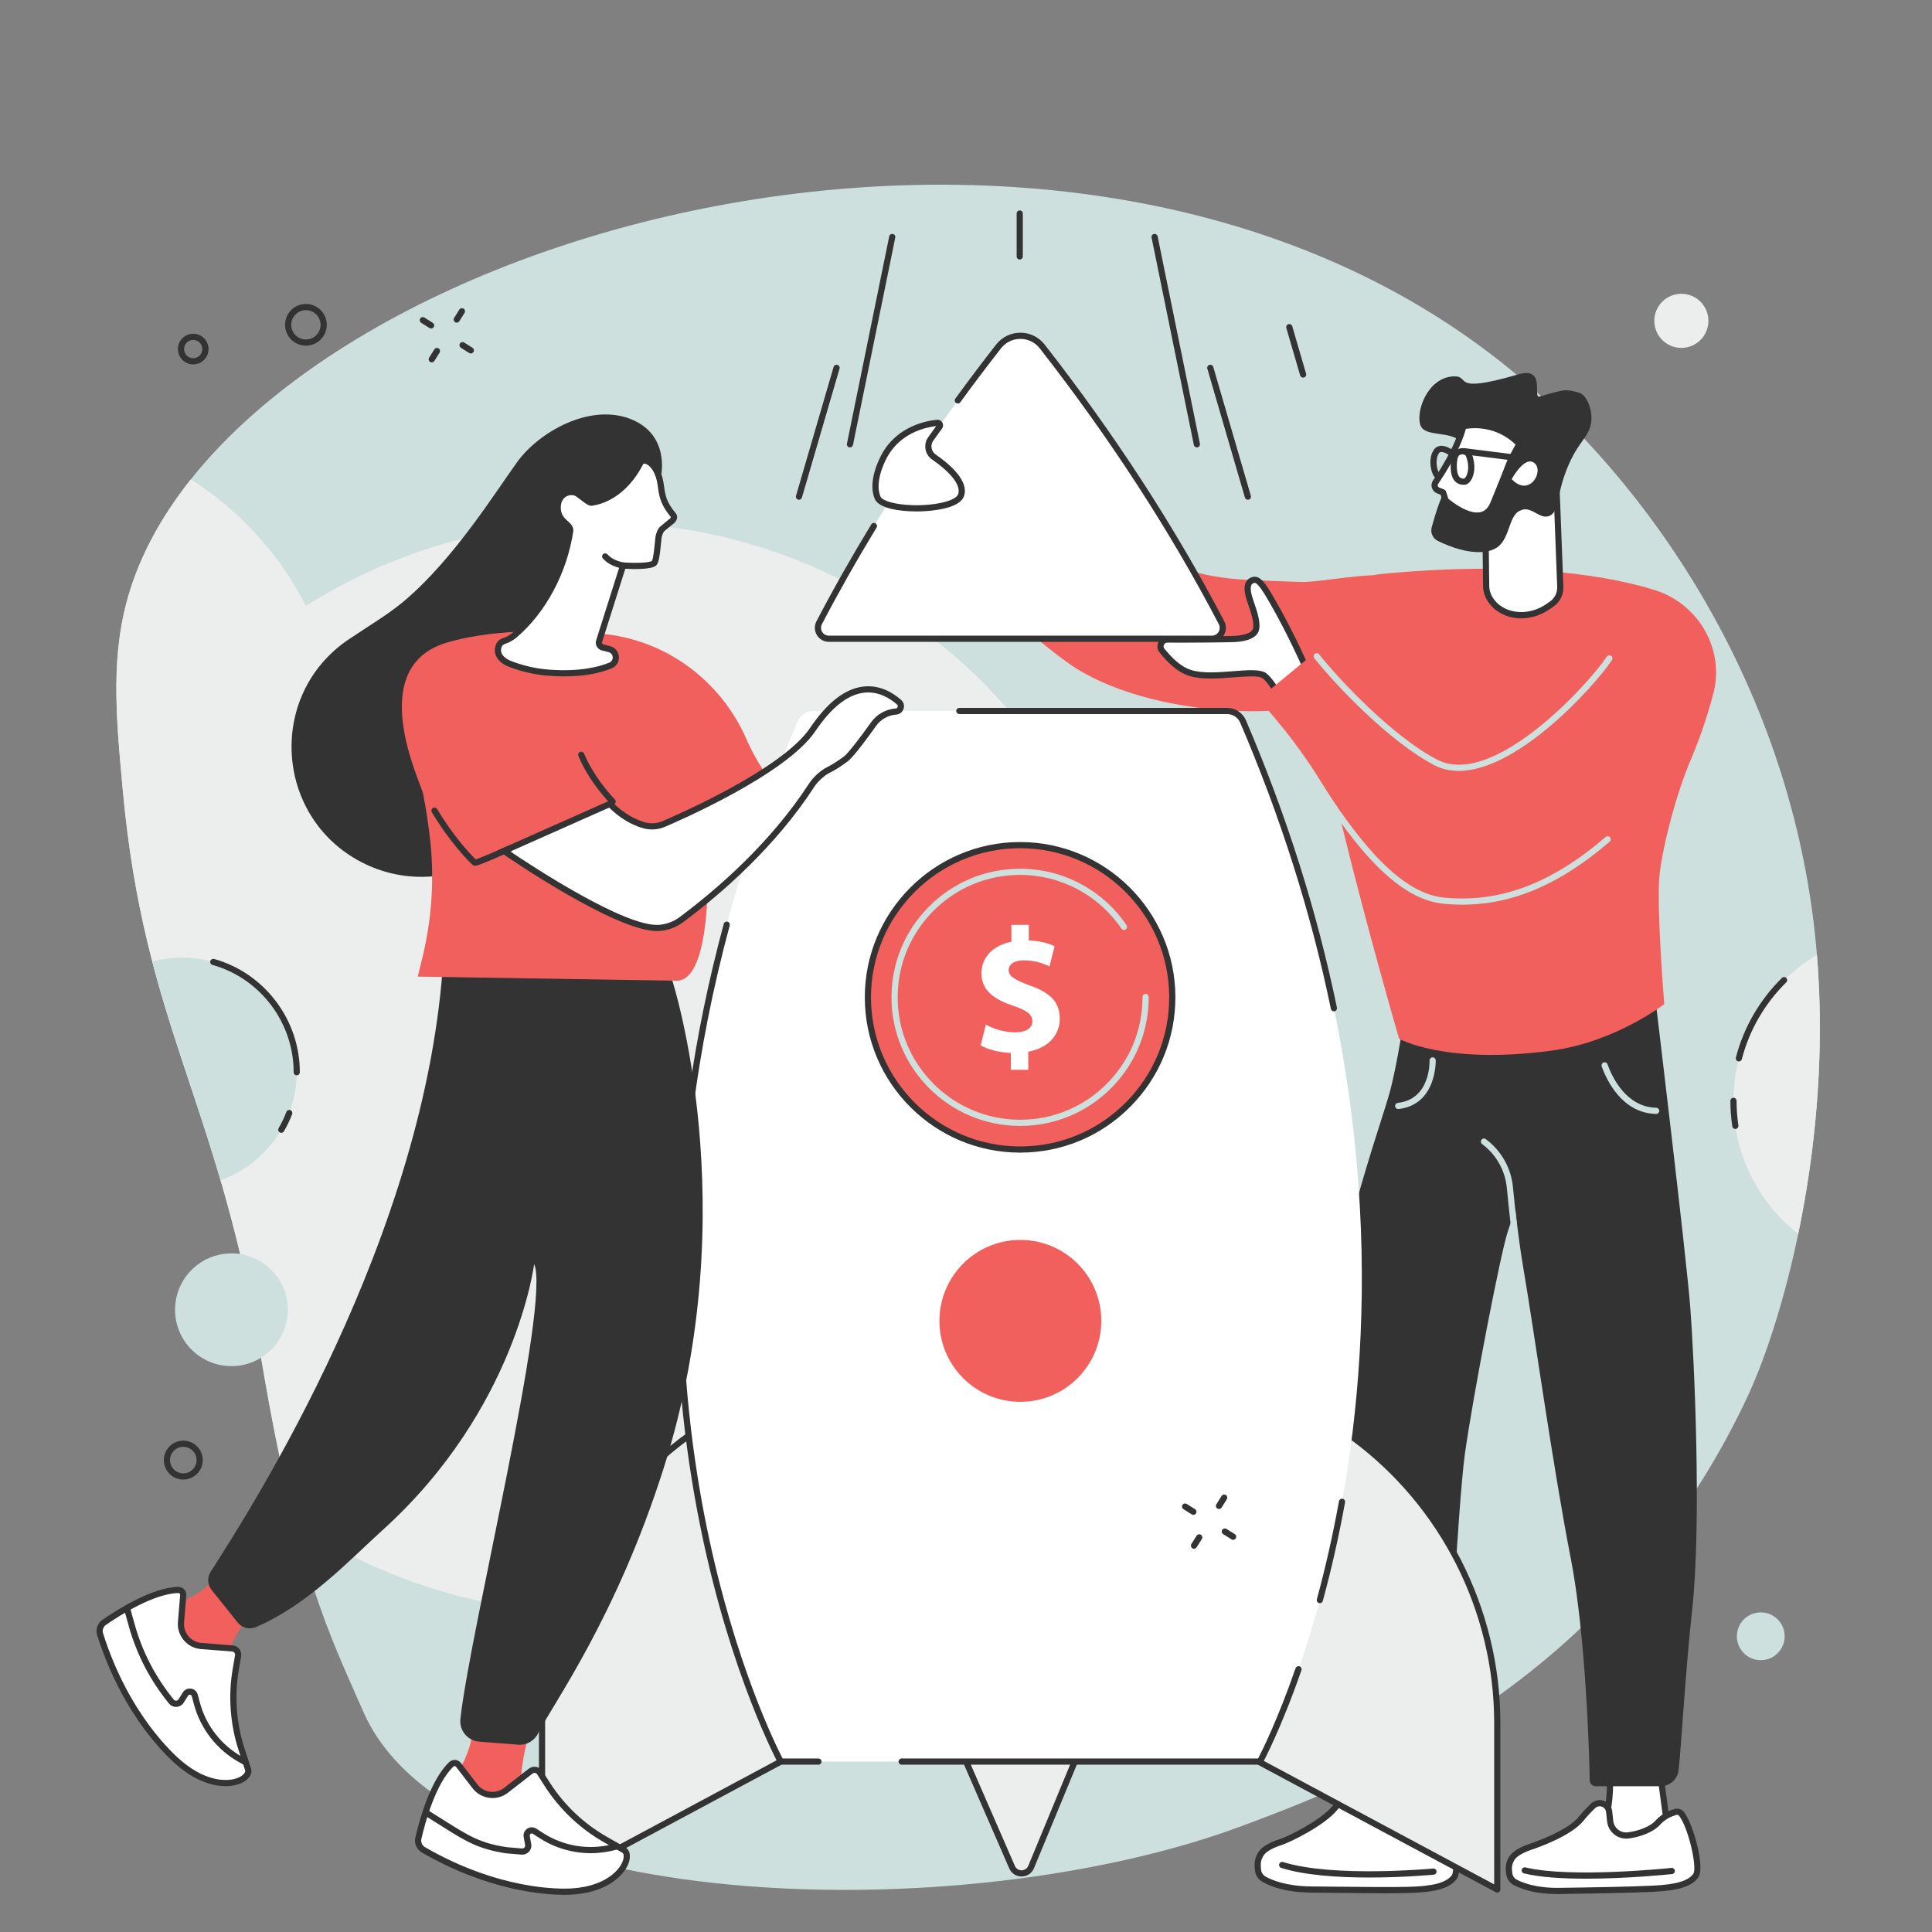 <svg xmlns="http://www.w3.org/2000/svg" xmlns:xlink="http://www.w3.org/1999/xlink" width="1000" zoomAndPan="magnify" viewBox="0 0 750 750" height="1000" preserveAspectRatio="xMidYMid meet" version="1.0"><rect x="0" y="0" width="750" height="750" fill="#808080" stroke="none"/><defs><clipPath id="dac3d3f0ea"><path d="M 37.031 616 L 98 616 L 98 694 L 37.031 694 Z M 37.031 616 " clip-rule="nonzero"/></clipPath></defs><path fill="#cde0de" d="M 678.254 542.457 C 693.125 510.75 712.957 437.316 704.422 361.262 C 693.453 263.684 639.184 186.75 586.395 143.52 C 411.219 0.066 92.961 93.949 50.496 229.078 C 42.793 253.594 44.957 277.238 47.621 306.328 C 56.098 398.863 84.273 425.57 101.316 526.887 C 115.469 610.992 127.852 634.273 140.973 664.348 C 175.488 743.469 372.758 749.906 482.867 708.566 C 525.156 692.688 625.246 655.441 678.254 542.457 " fill-opacity="1" fill-rule="nonzero"/><path fill="#eceeee" d="M 231.551 202.695 C 190.086 202.695 151.41 214.625 118.746 235.215 C 108.523 215.105 93.02 198.137 74.066 186.117 C 63.227 199.758 55.18 214.164 50.496 229.074 C 42.793 253.59 44.957 277.234 47.621 306.328 C 56.098 398.859 84.273 425.57 101.32 526.887 C 105.836 553.746 110.176 574.391 114.414 591.047 C 147.965 613.355 188.238 626.367 231.551 626.367 C 348.547 626.367 443.383 531.523 443.383 414.527 C 443.383 297.539 348.547 202.695 231.551 202.695 " fill-opacity="1" fill-rule="nonzero"/><path fill="#eceeee" d="M 672.941 427.348 C 672.941 448.32 682.773 466.984 698.066 479.023 C 704.613 447.598 708.551 409.711 705.332 370.695 C 685.949 382.129 672.941 403.215 672.941 427.348 " fill-opacity="1" fill-rule="nonzero"/><path fill="#cde0de" d="M 70.711 371.758 C 66.703 371.758 62.82 372.297 59.125 373.289 C 66.734 402.492 76.445 426.777 85.617 458.152 C 102.852 452.023 115.195 435.574 115.195 416.238 C 115.195 391.676 95.277 371.758 70.711 371.758 " fill-opacity="1" fill-rule="nonzero"/><path fill="#ffffff" d="M 648.324 716.98 L 620.574 714.715 L 621.652 711.742 C 624.184 704.742 625.305 697.309 624.945 689.875 L 624.727 685.297 L 644.57 688.953 L 648.324 716.98 " fill-opacity="1" fill-rule="nonzero"/><path fill="#333333" d="M 622.234 713.648 L 646.934 715.66 L 643.496 689.977 L 625.996 686.754 L 626.145 689.82 C 626.504 697.453 625.375 704.965 622.777 712.152 Z M 649.703 718.297 L 618.91 715.785 L 620.52 711.332 C 623.012 704.449 624.098 697.25 623.746 689.934 L 623.453 683.844 L 645.648 687.938 L 649.703 718.297 " fill-opacity="1" fill-rule="nonzero"/><path fill="#ffffff" d="M 618.445 701.027 C 616.848 702.559 615.16 704.316 613.84 705.984 C 609.398 711.59 596.609 716.098 594.16 716.914 C 592.324 717.52 590.156 718.441 588.434 719.75 C 586.488 721.227 585.516 723.652 585.766 726.074 L 585.887 727.262 C 586.035 728.723 586.895 730.027 588.195 730.715 C 590.898 732.152 596.375 734.199 605.492 734.066 C 619.445 733.863 632.832 733.621 641.676 733.203 C 650.52 732.785 655.902 731.473 658.316 728.102 C 660.492 725.055 656.371 708.883 652.805 704.18 C 652.238 703.438 651.266 703.141 650.371 703.402 C 648.695 703.883 645.754 705.039 643.508 707.617 C 641.379 710.051 636.445 711.988 631.992 712.508 C 628.523 712.914 625.402 710.359 625.066 706.891 C 624.953 705.742 624.82 704.488 624.672 703.246 C 624.301 700.223 620.648 698.914 618.445 701.027 " fill-opacity="1" fill-rule="nonzero"/><path fill="#333333" d="M 620.984 701.191 C 620.359 701.191 619.758 701.434 619.273 701.891 C 617.465 703.625 615.91 705.301 614.777 706.73 C 610.066 712.672 597.094 717.203 594.535 718.051 C 592.309 718.789 590.5 719.684 589.152 720.703 C 587.59 721.895 586.746 723.902 586.957 725.957 L 587.078 727.141 C 587.188 728.215 587.82 729.156 588.754 729.656 C 591.121 730.91 596.469 733.008 605.469 732.863 C 618.91 732.672 632.598 732.43 641.621 732.004 C 650.633 731.578 655.336 730.203 657.336 727.402 C 658.922 725.184 655.551 709.781 651.844 704.902 C 651.594 704.57 651.133 704.43 650.703 704.555 C 649.234 704.973 646.477 706.031 644.406 708.406 C 642.199 710.934 637.152 713.109 632.129 713.699 C 630.145 713.93 628.188 713.363 626.621 712.102 C 625.043 710.828 624.066 709.02 623.863 707.008 C 623.758 705.867 623.629 704.625 623.477 703.395 C 623.359 702.434 622.742 701.664 621.836 701.34 C 621.555 701.238 621.27 701.191 620.984 701.191 Z M 604.637 735.273 C 596.055 735.273 590.668 733.387 587.633 731.777 C 585.98 730.898 584.883 729.258 584.691 727.383 L 584.566 726.203 C 584.277 723.32 585.48 720.484 587.703 718.793 C 589.262 717.613 591.305 716.598 593.781 715.773 C 595.277 715.277 608.52 710.762 612.898 705.238 C 614.414 703.332 616.297 701.426 617.613 700.16 C 618.961 698.871 620.887 698.453 622.645 699.078 C 624.398 699.707 625.629 701.25 625.859 703.102 C 626.008 704.355 626.145 705.617 626.254 706.773 C 626.387 708.141 627.055 709.371 628.125 710.238 C 629.188 711.086 630.508 711.477 631.848 711.316 C 636.258 710.801 640.777 708.914 642.594 706.828 C 645.074 703.992 648.324 702.738 650.035 702.25 C 651.414 701.852 652.91 702.336 653.758 703.453 C 657.383 708.234 662 725.004 659.289 728.797 C 656.781 732.305 651.695 733.934 641.734 734.398 C 632.672 734.828 618.969 735.066 605.504 735.266 C 605.215 735.27 604.926 735.273 604.637 735.273 " fill-opacity="1" fill-rule="nonzero"/><path fill="#333333" d="M 615.684 729.305 C 606.82 729.305 597.969 728.801 591.613 727.254 C 590.973 727.098 590.578 726.449 590.734 725.805 C 590.891 725.164 591.531 724.766 592.184 724.922 C 609.727 729.195 648.457 725.168 648.852 725.125 C 649.512 725.059 650.102 725.531 650.172 726.191 C 650.242 726.852 649.758 727.441 649.105 727.512 C 648.066 727.621 631.863 729.305 615.684 729.305 " fill-opacity="1" fill-rule="nonzero"/><path fill="#ffffff" d="M 555.434 710.445 L 528.715 708.141 L 529.762 705.277 C 532.23 698.547 533.352 691.395 533.039 684.234 L 532.848 679.82 L 551.953 683.438 L 555.434 710.445 " fill-opacity="1" fill-rule="nonzero"/><path fill="#333333" d="M 530.387 707.082 L 554.051 709.121 L 550.871 684.449 L 534.113 681.281 L 534.242 684.18 C 534.555 691.539 533.43 698.777 530.895 705.691 Z M 556.812 711.766 L 527.051 709.199 L 528.641 704.867 C 531.07 698.25 532.141 691.324 531.84 684.285 L 531.586 678.363 L 553.027 682.418 L 556.812 711.766 " fill-opacity="1" fill-rule="nonzero"/><path fill="#ffffff" d="M 523.062 696.863 C 521.32 698.449 519.492 700.273 518.047 702.008 C 513.188 707.855 499.996 714.219 497.379 715.02 C 495.414 715.621 493.086 716.543 491.227 717.891 C 489.125 719.406 488.035 721.961 488.238 724.543 L 488.336 725.801 C 488.461 727.355 489.34 728.758 490.699 729.523 C 493.535 731.113 499.305 733.426 508.977 733.508 C 523.793 733.637 537.379 733.887 546.773 733.66 C 556.168 733.438 561.918 732.18 564.559 728.656 C 566.949 725.477 563.129 706.141 559.453 701.055 C 558.875 700.254 557.848 699.918 556.891 700.172 C 555.098 700.641 551.945 701.797 549.496 704.477 C 547.184 707.008 541.785 707.012 537.047 707.453 C 533.352 707.801 530.215 706.941 529.941 703.246 C 529.848 702.027 529.738 700.695 529.605 699.371 C 529.293 696.148 525.453 694.672 523.062 696.863 " fill-opacity="1" fill-rule="nonzero"/><path fill="#333333" d="M 525.695 697.023 C 525.031 697.023 524.391 697.27 523.871 697.746 C 521.906 699.543 520.215 701.281 518.969 702.777 C 513.855 708.93 500.32 715.371 497.73 716.164 C 495.344 716.895 493.391 717.801 491.93 718.859 C 490.215 720.098 489.262 722.238 489.438 724.449 L 489.531 725.703 C 489.629 726.875 490.281 727.914 491.289 728.477 C 493.773 729.871 499.375 732.227 508.988 732.309 C 512.523 732.34 515.984 732.375 519.34 732.414 C 530.211 732.531 539.609 732.637 546.746 732.461 C 556.352 732.23 561.391 730.883 563.598 727.938 C 565.398 725.547 562.176 706.875 558.48 701.758 C 558.203 701.375 557.688 701.199 557.195 701.328 C 555.625 701.742 552.652 702.801 550.383 705.285 C 548.098 707.785 543.629 708.133 539.312 708.469 C 538.586 708.527 537.867 708.582 537.16 708.648 C 534.234 708.926 532.02 708.441 530.582 707.223 C 529.484 706.297 528.867 704.988 528.746 703.34 C 528.656 702.121 528.543 700.801 528.414 699.488 C 528.312 698.438 527.668 697.586 526.684 697.207 C 526.352 697.082 526.023 697.023 525.695 697.023 Z M 537.656 734.957 C 532.227 734.957 526.055 734.887 519.309 734.812 C 515.961 734.773 512.5 734.738 508.965 734.707 C 499.332 734.621 493.395 732.414 490.113 730.57 C 488.41 729.613 487.301 727.863 487.145 725.895 L 487.043 724.633 C 486.805 721.598 488.137 718.641 490.523 716.914 C 492.195 715.707 494.387 714.684 497.023 713.871 C 499.785 713.027 512.539 706.766 517.125 701.242 C 518.781 699.254 520.828 697.281 522.25 695.977 C 523.695 694.656 525.719 694.27 527.539 694.969 C 529.359 695.668 530.613 697.309 530.805 699.254 C 530.938 700.586 531.043 701.93 531.137 703.16 C 531.211 704.16 531.535 704.891 532.133 705.391 C 533.047 706.164 534.707 706.461 536.934 706.262 C 537.652 706.191 538.391 706.137 539.125 706.078 C 542.98 705.777 546.969 705.469 548.609 703.668 C 551.301 700.73 554.762 699.488 556.586 699.012 C 558.027 698.629 559.57 699.168 560.422 700.355 C 563.883 705.141 568.504 725.402 565.516 729.379 C 562.789 733.023 557.363 734.605 546.805 734.863 C 544.066 734.926 541.004 734.957 537.656 734.957 " fill-opacity="1" fill-rule="nonzero"/><path fill="#333333" d="M 531.508 728.852 C 519.914 728.852 506.688 728.062 497.375 725.125 C 496.742 724.926 496.395 724.254 496.59 723.621 C 496.793 722.988 497.465 722.641 498.094 722.836 C 517.535 728.961 555.969 725.398 556.352 725.359 C 557 725.289 557.594 725.781 557.656 726.441 C 557.723 727.102 557.238 727.684 556.578 727.746 C 555.734 727.828 544.672 728.852 531.508 728.852 " fill-opacity="1" fill-rule="nonzero"/><path fill="#333333" d="M 585.398 477.84 C 582.547 486.18 571.703 542.457 568.656 564.508 C 565.891 584.562 561.539 670.219 560.723 684.598 C 560.652 685.836 559.629 686.801 558.379 686.801 L 526.195 686.801 C 524.988 686.801 523.984 685.891 523.859 684.691 C 522.367 669.785 513.238 574.473 514.637 534.094 C 516.152 490 535.938 437.543 539.742 423.102 C 543.543 408.656 548.258 374.465 548.258 374.465 L 642.711 388.66 C 642.711 388.66 654.637 487.723 656.16 507.488 C 657.684 527.254 660.656 591.195 656.852 625.406 C 654.387 647.57 652.535 679.469 651.641 687.164 C 651.223 690.727 648.199 693.418 644.602 693.418 L 619.469 693.418 C 618.184 693.418 617.137 692.391 617.121 691.105 C 617.008 681.875 615.637 634.891 609.742 604.797 C 602.895 569.828 595.285 515.09 591.48 493.043 C 590.219 485.75 589.133 477.383 588.238 469.441 C 588.238 469.441 588.242 469.496 585.398 477.84 " fill-opacity="1" fill-rule="nonzero"/><path fill="#cde0de" d="M 587.746 477.434 C 587.141 477.434 586.621 476.98 586.551 476.367 C 586.074 472.148 585.41 466.082 584.945 461.117 C 584.309 454.363 580.812 448.176 575.355 444.133 C 574.82 443.738 574.711 442.984 575.105 442.457 C 575.5 441.926 576.25 441.809 576.781 442.207 C 582.789 446.652 586.637 453.461 587.332 460.895 C 587.793 465.84 588.461 471.891 588.934 476.098 C 589.012 476.758 588.535 477.352 587.883 477.426 C 587.832 477.434 587.785 477.434 587.746 477.434 " fill-opacity="1" fill-rule="nonzero"/><path fill="#cde0de" d="M 642.926 432.434 C 642.918 432.434 642.906 432.434 642.902 432.434 C 629.73 432.125 623.742 419.434 621.781 413.988 C 621.555 413.371 621.879 412.68 622.496 412.453 C 623.125 412.227 623.812 412.555 624.035 413.176 C 625.832 418.152 631.273 429.762 642.953 430.035 C 643.617 430.051 644.141 430.602 644.129 431.262 C 644.109 431.914 643.578 432.434 642.926 432.434 " fill-opacity="1" fill-rule="nonzero"/><path fill="#cde0de" d="M 542.77 430.531 C 542.168 430.531 541.648 430.082 541.578 429.469 C 541.504 428.812 541.977 428.215 542.633 428.141 C 555.293 426.707 554.973 412.309 554.953 411.699 C 554.93 411.035 555.445 410.48 556.105 410.461 C 556.766 410.418 557.324 410.957 557.348 411.613 C 557.355 411.785 557.777 428.84 542.906 430.523 C 542.863 430.531 542.816 430.531 542.77 430.531 " fill-opacity="1" fill-rule="nonzero"/><path fill="#f1605c" d="M 436.559 210.754 C 450.816 219.355 467.008 224.258 483.645 225.059 C 490.605 225.398 498.074 225.715 505.137 225.934 C 512.344 226.156 533.16 221.699 540.027 223.906 C 553.988 228.395 560.199 247.012 537 263.672 C 509.566 283.375 444.215 278.41 414.926 257.559 C 385.633 236.711 355.352 199.988 355.352 199.988 L 359.953 169.266 C 359.953 169.266 412.508 196.246 436.559 210.754 " fill-opacity="1" fill-rule="nonzero"/><path fill="#f1605c" d="M 535.973 222.848 C 520.156 224.391 526.504 239.773 510.734 238.91 C 494.965 238.047 543.125 403.223 543.125 403.223 C 543.125 403.223 560.914 413.465 602.527 407.824 C 627.09 404.504 646.066 389.805 646.066 389.805 C 646.066 389.805 643.195 354.93 644.105 341.086 C 644.707 331.809 650.137 309.512 656.242 295.191 C 659.871 286.703 662.848 277.961 665.16 269.027 L 665.293 268.523 C 665.398 268.066 665.496 267.609 665.59 267.156 C 668.734 250.824 658.953 234.75 643.234 229.344 L 642.59 229.125 C 627.395 224.379 593.613 217.23 535.973 222.848 " fill-opacity="1" fill-rule="nonzero"/><path fill="#ffffff" d="M 507.371 260.102 C 507.371 260.102 501.395 246.312 494.047 233.609 C 491.16 228.621 488.898 224.652 486.691 225.121 C 483.613 225.777 483.988 229.453 485.387 233.402 C 486.789 237.355 488.375 242.141 487.461 244.668 C 486.84 246.391 484.07 247.789 479.473 248.047 C 476.805 248.191 461.523 248.324 453.168 248.27 C 450.926 248.262 449.684 250.863 451.102 252.594 C 453.555 255.578 457.188 259.684 461.973 261.227 C 470.527 263.98 485.535 259.891 490.293 261.996 C 492.488 262.969 496.273 269.449 496.273 269.449 L 507.371 260.102 " fill-opacity="1" fill-rule="nonzero"/><path fill="#333333" d="M 485.789 260.164 C 487.832 260.164 489.551 260.352 490.777 260.898 C 492.711 261.75 495.266 265.527 496.578 267.621 L 505.914 259.762 C 504.52 256.621 499.223 244.953 493.012 234.203 L 492.91 234.027 C 490.84 230.453 488.238 226 486.941 226.289 C 486.242 226.438 485.98 226.781 485.844 227.02 C 485.516 227.613 485.16 229.172 486.52 232.996 C 488.133 237.543 489.621 242.227 488.594 245.074 C 487.73 247.449 484.43 248.965 479.539 249.242 C 476.906 249.383 461.617 249.516 453.168 249.469 C 453.164 249.469 453.16 249.469 453.156 249.469 C 452.582 249.469 452.098 249.777 451.852 250.297 C 451.602 250.812 451.676 251.387 452.035 251.832 C 454.754 255.145 458.105 258.715 462.344 260.082 C 466.746 261.5 473.133 261 478.77 260.555 C 481.34 260.352 483.73 260.164 485.789 260.164 Z M 495.957 271.277 L 495.242 270.051 C 493.754 267.496 491.078 263.648 489.812 263.09 C 487.898 262.246 483.555 262.586 478.961 262.945 C 473.102 263.406 466.461 263.926 461.605 262.363 C 456.777 260.809 453.121 256.934 450.184 253.352 C 449.227 252.188 449.035 250.621 449.684 249.262 C 450.328 247.91 451.66 247.07 453.156 247.07 C 453.164 247.07 453.172 247.07 453.18 247.07 C 461.602 247.117 476.801 246.988 479.41 246.844 C 483.633 246.609 485.93 245.375 486.336 244.258 C 487.156 241.977 485.273 236.656 484.258 233.801 C 482.965 230.152 482.797 227.547 483.75 225.848 C 484.309 224.859 485.238 224.203 486.445 223.945 C 489.473 223.305 491.789 227.293 494.984 232.828 L 495.086 233.004 C 502.383 245.621 508.418 259.484 508.477 259.625 L 508.828 260.441 L 495.957 271.277 " fill-opacity="1" fill-rule="nonzero"/><path fill="#f1605c" d="M 509.945 253.738 C 509.945 253.738 545.602 298.035 569.68 299.727 C 569.68 299.727 592.398 284.371 611.02 270.832 C 616.855 266.59 630.578 250.316 637.352 247.848 C 651.137 242.844 667.449 253.754 659.32 281.137 C 649.711 313.512 595.051 351.258 559.098 351.098 C 544.246 351.027 523.43 320.684 512.895 303.613 C 507.719 295.223 501.965 287.211 495.629 279.656 L 488.652 271.336 L 509.945 253.738 " fill-opacity="1" fill-rule="nonzero"/><path fill="#cde0de" d="M 566.293 299.266 C 562.969 299.266 559.789 298.582 556.832 297.043 C 539.074 287.824 517.762 265.086 510.219 255.516 C 509.812 254.996 509.902 254.242 510.418 253.832 C 510.945 253.426 511.695 253.512 512.105 254.031 C 519.539 263.469 540.523 285.875 557.941 294.918 C 579.391 306.059 615.887 266.531 623.773 254.918 C 624.145 254.371 624.887 254.227 625.438 254.602 C 625.984 254.969 626.129 255.715 625.758 256.266 C 618.359 267.16 589.047 299.266 566.293 299.266 " fill-opacity="1" fill-rule="nonzero"/><path fill="#cde0de" d="M 567.645 351.184 C 565.18 351.184 562.703 351.055 560.195 350.809 C 539.891 348.801 522.398 322.613 510.824 305.281 C 507.23 299.902 504.125 295.25 501.957 292.961 C 501.504 292.48 501.531 291.723 502.008 291.266 C 502.488 290.812 503.246 290.828 503.699 291.316 C 506.012 293.75 509.012 298.25 512.82 303.953 C 524.145 320.906 541.25 346.527 560.43 348.426 C 582.16 350.582 602.133 343.105 623.301 324.918 C 623.809 324.484 624.562 324.547 624.996 325.051 C 625.426 325.547 625.371 326.309 624.867 326.738 C 605.594 343.297 587.227 351.184 567.645 351.184 " fill-opacity="1" fill-rule="nonzero"/><path fill="#ffffff" d="M 605.703 227.691 L 604.246 189.664 L 576.629 203.672 L 576.93 227.707 C 577.129 233.062 581.684 236.051 581.684 236.051 C 587.332 240.199 595.238 239.445 600.988 235.453 L 602.328 234.527 C 604.555 232.984 605.828 230.398 605.703 227.691 " fill-opacity="1" fill-rule="nonzero"/><path fill="#333333" d="M 577.832 204.406 L 578.129 227.691 C 578.305 232.348 582.305 235.027 582.344 235.051 C 587.266 238.664 594.629 238.41 600.309 234.469 L 601.637 233.547 C 603.539 232.223 604.609 230.059 604.504 227.75 C 604.5 227.746 604.5 227.738 604.5 227.734 L 603.117 191.582 Z M 590.508 240.047 C 587.059 240.047 583.727 239.043 580.973 237.02 C 580.82 236.922 575.953 233.66 575.73 227.754 L 575.426 203.691 C 575.418 203.234 575.676 202.812 576.086 202.605 L 603.699 188.594 C 604.066 188.414 604.5 188.426 604.852 188.633 C 605.203 188.84 605.426 189.211 605.441 189.621 L 606.895 227.641 C 607.043 230.781 605.59 233.723 603.008 235.512 L 601.672 236.438 C 598.219 238.836 594.293 240.047 590.508 240.047 " fill-opacity="1" fill-rule="nonzero"/><path fill="#333333" d="M 564.094 146.113 C 571.465 145.691 562.199 153.23 589.465 145.316 C 600.32 142.164 594.824 154.758 597.645 153.945 C 608.055 150.953 607.695 151.047 612.777 152.375 C 616.141 153.25 618.332 159.414 617.695 164.016 C 616.863 170.094 611.816 171.664 607.348 184.508 C 604.207 193.527 604.98 199.008 601.344 200.32 C 597.664 201.652 594.945 196.75 590.82 197.902 C 585.477 199.391 586.535 208.582 581.336 212.395 C 578.055 214.797 570.43 215.914 558.199 210.004 C 556.219 209.047 555.199 206.809 555.785 204.691 C 556.535 201.973 557.504 198.551 558.699 195.355 C 564.414 180.113 569.871 176.672 567.895 172.723 C 564.867 166.68 553.352 170.148 551.449 165.18 C 549.465 160.023 554.004 146.691 564.094 146.113 " fill-opacity="1" fill-rule="nonzero"/><path fill="#ffffff" d="M 589.82 172.344 L 587.715 176.262 C 586.719 178.102 585.855 180.012 585.129 181.973 C 583.754 185.652 581.16 191.875 579.742 195.395 C 575.184 206.703 561.188 194.281 561.188 194.281 L 560.211 191.168 L 558.328 190.406 C 557.965 190.258 557.625 190.035 557.387 189.727 C 556.781 188.953 556.777 187.93 557.297 187.176 C 560.102 183.047 565.973 173.781 568.078 165.461 C 568.078 165.461 580.094 162.375 589.82 172.344 " fill-opacity="1" fill-rule="nonzero"/><path fill="#333333" d="M 562.227 193.594 C 563.566 194.715 570.086 199.898 574.746 198.805 C 576.48 198.395 577.746 197.133 578.629 194.949 C 579.02 193.977 579.504 192.801 580.023 191.523 C 581.355 188.262 583.016 184.203 584.004 181.555 C 584.746 179.543 585.641 177.574 586.652 175.688 L 588.336 172.566 C 580.609 165.18 571.547 166.062 569.047 166.492 C 566.805 174.605 561.379 183.305 558.281 187.852 C 558.047 188.203 558.062 188.648 558.336 188.988 C 558.426 189.109 558.578 189.215 558.777 189.293 L 560.66 190.055 C 560.992 190.195 561.246 190.469 561.355 190.812 Z M 573.434 201.344 C 567.41 201.344 560.699 195.457 560.391 195.18 C 560.227 195.035 560.102 194.848 560.039 194.641 L 559.234 192.066 L 557.879 191.52 C 557.293 191.281 556.793 190.918 556.441 190.469 C 555.531 189.305 555.48 187.711 556.305 186.5 C 558.797 182.84 564.824 173.426 566.914 165.164 C 567.023 164.742 567.355 164.41 567.781 164.297 C 568.293 164.164 580.582 161.16 590.68 171.508 C 591.047 171.887 591.125 172.453 590.879 172.914 L 588.766 176.832 C 587.805 178.613 586.957 180.48 586.246 182.391 C 585.25 185.074 583.586 189.152 582.242 192.434 C 581.723 193.699 581.246 194.875 580.855 195.844 C 579.676 198.766 577.805 200.551 575.289 201.137 C 574.684 201.277 574.059 201.344 573.434 201.344 " fill-opacity="1" fill-rule="nonzero"/><path fill="#ffffff" d="M 586.84 186.004 C 586.84 186.004 591.898 176.59 595.699 179.797 C 599.504 183.004 593.668 193.227 586.84 186.004 " fill-opacity="1" fill-rule="nonzero"/><path fill="#333333" d="M 566.781 176.57 C 566.082 176.867 565.676 177.945 565.574 179.77 C 565.371 183.254 566.055 184.688 566.66 185.277 C 567.086 185.691 567.668 185.859 568.434 185.789 C 568.48 185.766 568.906 185.473 569.316 184.594 C 569.66 183.848 570.672 181.105 569.082 177.039 C 569.023 176.879 568.801 176.652 568.465 176.504 C 568.172 176.387 567.57 176.234 566.781 176.57 Z M 568.121 188.203 C 566.879 188.203 565.809 187.789 564.988 186.996 C 563.562 185.617 562.969 183.207 563.176 179.633 C 563.344 176.785 564.215 175.059 565.84 174.363 C 567.027 173.859 568.289 173.832 569.391 174.297 C 570.301 174.676 571.004 175.363 571.32 176.172 C 573.051 180.613 572.336 184.34 571.09 186.344 C 570.406 187.449 569.539 188.102 568.645 188.176 C 568.469 188.195 568.293 188.203 568.121 188.203 " fill-opacity="1" fill-rule="nonzero"/><path fill="#333333" d="M 591.41 179.27 C 591.367 179.27 591.316 179.27 591.266 179.262 L 568.215 176.355 C 567.555 176.273 567.094 175.672 567.172 175.016 C 567.258 174.355 567.855 173.891 568.512 173.973 L 591.566 176.879 C 592.223 176.965 592.684 177.562 592.605 178.219 C 592.531 178.828 592.008 179.27 591.41 179.27 " fill-opacity="1" fill-rule="nonzero"/><path fill="#333333" d="M 558.707 183.641 Z M 558.027 185.816 C 557.863 185.816 557.688 185.785 557.523 185.707 C 556.848 185.395 556.281 184.504 555.828 183.062 C 555.48 181.969 554.508 178.148 556.414 174.887 C 556.973 173.922 557.812 173.316 558.832 173.121 C 561.23 172.668 563.852 174.668 564.141 174.895 C 564.664 175.305 564.754 176.059 564.34 176.578 C 563.934 177.098 563.18 177.191 562.66 176.781 C 562.137 176.375 560.391 175.262 559.277 175.477 C 559.047 175.523 558.758 175.633 558.488 176.094 C 556.859 178.883 558.066 182.883 558.672 183.605 C 559.172 183.922 559.375 184.57 559.117 185.121 C 558.918 185.562 558.484 185.816 558.027 185.816 " fill-opacity="1" fill-rule="nonzero"/><path fill="#eceeee" d="M 267.695 557.074 C 231.734 582.957 210.418 624.562 210.418 668.871 L 210.418 733.52 L 303.082 683.844 L 267.695 557.074 " fill-opacity="1" fill-rule="nonzero"/><path fill="#333333" d="M 267.004 559.062 C 232.289 584.723 211.617 625.641 211.617 668.871 L 211.617 731.516 L 301.668 683.242 Z M 210.418 734.719 C 210.203 734.719 209.988 734.664 209.801 734.547 C 209.438 734.332 209.219 733.938 209.219 733.52 L 209.219 668.871 C 209.219 624.297 230.816 582.141 266.996 556.098 C 267.312 555.871 267.723 555.812 268.094 555.941 C 268.461 556.074 268.746 556.375 268.852 556.754 L 304.234 683.523 C 304.387 684.062 304.141 684.637 303.648 684.902 L 210.984 734.574 C 210.805 734.668 210.609 734.719 210.418 734.719 " fill-opacity="1" fill-rule="nonzero"/><path fill="#eceeee" d="M 523.957 557.074 C 559.926 582.957 581.238 624.562 581.238 668.871 L 581.238 733.52 L 488.578 683.844 L 523.957 557.074 " fill-opacity="1" fill-rule="nonzero"/><path fill="#333333" d="M 489.984 683.242 L 580.039 731.516 L 580.039 668.871 C 580.039 625.641 559.367 584.723 524.648 559.062 Z M 581.238 734.719 C 581.043 734.719 580.852 734.668 580.676 734.574 L 488.008 684.906 C 487.512 684.637 487.27 684.062 487.418 683.523 L 522.805 556.754 C 522.91 556.375 523.195 556.074 523.566 555.941 C 523.934 555.812 524.344 555.875 524.66 556.098 C 560.84 582.141 582.438 624.297 582.438 668.871 L 582.438 733.52 C 582.438 733.938 582.219 734.332 581.855 734.551 C 581.668 734.664 581.453 734.719 581.238 734.719 " fill-opacity="1" fill-rule="nonzero"/><path fill="#eceeee" d="M 374.293 682.148 L 417.91 682.148 L 400.289 724.754 C 398.934 728.039 394.297 728.082 392.879 724.824 L 374.293 682.148 " fill-opacity="1" fill-rule="nonzero"/><path fill="#333333" d="M 376.125 683.348 L 393.977 724.344 C 394.531 725.609 395.68 726.086 396.598 726.043 C 397.5 726.039 398.656 725.57 399.18 724.297 L 416.117 683.348 Z M 396.566 728.441 C 394.457 728.441 392.625 727.242 391.781 725.301 L 373.195 682.629 C 373.035 682.254 373.07 681.828 373.289 681.492 C 373.512 681.152 373.891 680.949 374.293 680.949 L 417.91 680.949 C 418.312 680.949 418.688 681.148 418.91 681.48 C 419.133 681.812 419.172 682.238 419.02 682.605 L 401.398 725.215 C 400.586 727.184 398.75 728.422 396.621 728.441 C 396.602 728.441 396.586 728.441 396.566 728.441 " fill-opacity="1" fill-rule="nonzero"/><path fill="#ffffff" d="M 309.66 280.059 C 209.871 512.703 303.082 683.844 303.082 683.844 L 489.125 683.844 C 489.125 683.844 582.336 512.703 482.547 280.059 C 481.488 277.59 479.047 275.992 476.359 275.992 L 315.844 275.992 C 313.16 275.992 310.719 277.59 309.66 280.059 " fill-opacity="1" fill-rule="nonzero"/><path fill="#f1605c" d="M 364.68 512.758 C 364.68 495.406 378.75 481.336 396.102 481.336 C 413.457 481.336 427.527 495.406 427.527 512.758 C 427.527 530.113 413.457 544.184 396.102 544.184 C 378.75 544.184 364.68 530.113 364.68 512.758 " fill-opacity="1" fill-rule="nonzero"/><path fill="#333333" d="M 517.812 392.594 C 517.258 392.594 516.758 392.203 516.641 391.633 C 508.977 354.5 497.133 317.117 481.441 280.531 C 480.57 278.504 478.574 277.191 476.359 277.191 L 372.414 277.191 C 371.75 277.191 371.215 276.656 371.215 275.996 C 371.215 275.332 371.75 274.797 372.414 274.797 L 476.359 274.797 C 479.539 274.797 482.398 276.676 483.648 279.586 C 499.402 316.324 511.293 353.855 518.988 391.148 C 519.125 391.801 518.707 392.434 518.059 392.566 C 517.977 392.586 517.895 392.594 517.812 392.594 " fill-opacity="1" fill-rule="nonzero"/><path fill="#333333" d="M 512.363 622.355 C 512.254 622.355 512.152 622.34 512.043 622.312 C 511.402 622.137 511.027 621.477 511.203 620.84 C 514.562 608.496 517.449 595.684 519.793 582.766 C 519.91 582.113 520.527 581.68 521.184 581.801 C 521.84 581.918 522.27 582.543 522.148 583.191 C 519.801 596.18 516.895 609.059 513.516 621.469 C 513.371 622.004 512.887 622.355 512.363 622.355 " fill-opacity="1" fill-rule="nonzero"/><path fill="#333333" d="M 489.125 685.047 L 350.016 685.047 C 349.355 685.047 348.816 684.508 348.816 683.844 C 348.816 683.184 349.355 682.645 350.016 682.645 L 488.402 682.645 C 489.867 679.824 496.016 667.559 502.941 647.605 C 503.164 646.98 503.844 646.645 504.469 646.867 C 505.098 647.082 505.426 647.766 505.211 648.395 C 497.23 671.379 490.246 684.293 490.18 684.422 C 489.969 684.805 489.562 685.047 489.125 685.047 " fill-opacity="1" fill-rule="nonzero"/><path fill="#333333" d="M 317.715 685.047 L 303.082 685.047 C 302.641 685.047 302.238 684.805 302.027 684.422 C 301.848 684.086 283.633 650.238 272.027 593.422 C 265.211 560.07 261.965 525.43 262.371 490.457 C 262.883 446.75 269.137 402.395 280.961 358.633 C 281.133 358 281.793 357.617 282.434 357.789 C 283.07 357.961 283.449 358.621 283.277 359.262 C 256.617 457.918 263.719 540.793 274.375 592.941 C 285.051 645.191 301.293 677.801 303.805 682.645 L 317.715 682.645 C 318.379 682.645 318.914 683.184 318.914 683.844 C 318.914 684.508 318.379 685.047 317.715 685.047 " fill-opacity="1" fill-rule="nonzero"/><path fill="#ffffff" d="M 474.195 241.734 C 456.023 206.949 433.145 171.082 404.598 134.512 C 400.273 128.977 391.934 128.977 387.613 134.512 C 359.066 171.082 336.188 206.949 318.012 241.734 C 316.531 244.574 318.57 247.965 321.77 247.965 L 470.441 247.965 C 473.645 247.965 475.68 244.574 474.195 241.734 " fill-opacity="1" fill-rule="nonzero"/><path fill="#333333" d="M 470.441 249.168 L 321.77 249.168 C 319.852 249.168 318.109 248.188 317.113 246.547 C 316.117 244.898 316.055 242.895 316.949 241.176 C 323.512 228.621 330.672 215.969 338.227 203.57 C 338.57 203.004 339.309 202.828 339.875 203.172 C 340.441 203.516 340.621 204.258 340.277 204.82 C 332.746 217.172 325.613 229.781 319.078 242.289 C 318.574 243.25 318.609 244.379 319.168 245.301 C 319.723 246.223 320.695 246.77 321.77 246.77 L 470.441 246.77 C 471.512 246.77 472.488 246.223 473.043 245.309 C 473.602 244.379 473.637 243.25 473.137 242.289 C 454.223 206.102 430.844 170.086 403.648 135.25 C 401.824 132.902 399.07 131.555 396.105 131.555 C 393.137 131.555 390.387 132.902 388.562 135.25 C 383.18 142.141 377.875 149.176 372.793 156.148 C 372.406 156.688 371.656 156.801 371.121 156.414 C 370.586 156.023 370.469 155.273 370.855 154.742 C 375.949 147.742 381.273 140.688 386.672 133.773 C 388.957 130.844 392.395 129.16 396.105 129.16 C 399.816 129.16 403.254 130.844 405.543 133.773 C 432.824 168.727 456.285 204.859 475.258 241.176 C 476.156 242.895 476.094 244.898 475.094 246.547 C 474.098 248.188 472.359 249.168 470.441 249.168 " fill-opacity="1" fill-rule="nonzero"/><path fill="#f1605c" d="M 455.082 386.988 C 455.18 419.617 428.805 446.148 396.176 446.246 C 363.543 446.34 337.008 419.969 336.914 387.336 C 336.816 354.707 363.191 328.176 395.824 328.082 C 428.457 327.98 454.984 354.355 455.082 386.988 " fill-opacity="1" fill-rule="nonzero"/><path fill="#333333" d="M 396 329.277 C 395.941 329.277 395.887 329.277 395.828 329.277 C 363.91 329.375 338.016 355.418 338.113 387.332 C 338.207 419.195 364.156 445.047 395.996 445.047 C 396.055 445.047 396.113 445.047 396.168 445.047 C 411.633 445 426.152 438.938 437.047 427.973 C 447.949 417.008 453.93 402.453 453.883 386.992 C 453.789 355.133 427.836 329.277 396 329.277 Z M 395.996 447.445 C 362.832 447.445 335.816 420.523 335.715 387.34 C 335.617 354.105 362.578 326.977 395.82 326.879 C 395.879 326.879 395.941 326.879 396 326.879 C 429.16 326.879 456.184 353.805 456.285 386.984 C 456.332 403.086 450.105 418.246 438.75 429.664 C 427.398 441.082 412.277 447.398 396.18 447.445 C 396.117 447.445 396.055 447.445 395.996 447.445 " fill-opacity="1" fill-rule="nonzero"/><path fill="#cde0de" d="M 395.996 437.082 C 368.539 437.082 346.156 414.789 346.078 387.312 C 346.039 373.977 351.195 361.426 360.594 351.969 C 369.996 342.512 382.516 337.281 395.848 337.242 C 395.902 337.242 395.949 337.242 396 337.242 C 412.551 337.242 427.988 345.414 437.309 359.125 C 437.68 359.68 437.539 360.422 436.992 360.797 C 436.445 361.168 435.699 361.027 435.328 360.477 C 426.449 347.426 411.754 339.641 396 339.641 C 395.953 339.641 395.906 339.641 395.855 339.641 C 383.164 339.68 371.246 344.656 362.293 353.66 C 353.348 362.664 348.438 374.609 348.477 387.305 C 348.555 413.457 369.855 434.684 395.996 434.684 C 396.043 434.684 396.09 434.684 396.137 434.684 C 408.832 434.648 420.75 429.668 429.699 420.668 C 438.648 411.664 443.559 399.715 443.52 387.023 C 443.52 386.359 444.051 385.82 444.715 385.82 L 444.719 385.82 C 445.383 385.82 445.914 386.355 445.918 387.016 C 445.957 400.352 440.805 412.898 431.402 422.359 C 422 431.816 409.48 437.043 396.145 437.082 C 396.098 437.082 396.043 437.082 395.996 437.082 " fill-opacity="1" fill-rule="nonzero"/><path fill="#ffffff" d="M 392.426 415.312 L 392.41 408.762 C 387.785 408.566 383.301 407.34 380.672 405.832 L 382.719 397.754 C 385.621 399.332 389.695 400.766 394.176 400.758 C 398.105 400.746 400.793 399.219 400.785 396.461 C 400.777 393.84 398.562 392.191 393.457 390.484 C 386.07 388.02 381.023 384.586 381.004 377.898 C 380.984 371.828 385.246 367.055 392.625 365.586 L 392.605 359.035 L 399.363 359.012 L 399.383 365.082 C 404.004 365.273 407.109 366.23 409.387 367.328 L 407.414 375.129 C 405.613 374.375 402.438 372.797 397.473 372.812 C 392.988 372.828 391.547 374.762 391.555 376.691 C 391.562 378.969 393.977 380.41 399.848 382.598 C 408.062 385.473 411.383 389.254 411.402 395.461 C 411.422 401.602 407.09 406.855 399.164 408.262 L 399.184 415.293 L 392.426 415.312 " fill-opacity="1" fill-rule="nonzero"/><path fill="#ffffff" d="M 343.695 176.273 C 341.789 179.527 338.234 187.508 340.703 193.238 C 343.168 198.969 370.754 198.727 373.078 192.25 C 374.934 187.078 367.512 180.867 362.527 177.398 C 360.266 175.82 359.699 172.723 361.273 170.457 L 364.723 165.656 C 365.203 164.988 364.672 164.074 363.855 164.148 C 359.547 164.57 349.391 166.582 343.695 176.273 " fill-opacity="1" fill-rule="nonzero"/><path fill="#333333" d="M 344.73 176.883 C 342.637 180.445 339.664 187.801 341.801 192.762 C 342.586 194.582 348.805 196.371 357.488 196.105 C 365.062 195.871 371.148 194.082 371.949 191.848 C 373.121 188.578 369.441 183.672 361.84 178.383 C 359.047 176.434 358.348 172.574 360.285 169.773 L 363.426 165.406 C 359.16 165.902 349.941 168.016 344.73 176.883 Z M 355.793 198.535 C 348.918 198.535 341.145 197.297 339.598 193.711 C 336.5 186.516 342.023 176.754 342.664 175.668 C 348.668 165.449 359.398 163.379 363.738 162.957 C 364.586 162.875 365.387 163.289 365.812 164.027 C 366.242 164.77 366.195 165.66 365.699 166.352 L 362.242 171.156 C 361.07 172.855 361.5 175.223 363.211 176.414 C 369.355 180.688 376.242 186.977 374.203 192.66 C 372.41 197.66 361.016 198.395 357.562 198.504 C 356.984 198.52 356.391 198.535 355.793 198.535 " fill-opacity="1" fill-rule="nonzero"/><path fill="#f1605c" d="M 205.883 671.598 C 205.883 671.598 199.039 691.902 204.141 701.984 L 205.484 706.098 L 172.152 695.699 L 174.727 692.418 C 179.305 686.578 182.316 679.852 183.512 672.793 L 205.883 671.598 " fill-opacity="1" fill-rule="nonzero"/><path fill="#ffffff" d="M 209.555 688.164 L 212.426 692.648 C 218.113 701.535 225.879 708.902 235.047 714.121 L 242.09 718.129 C 242.762 718.508 243.199 719.199 243.262 719.965 L 243.293 720.359 C 243.641 724.707 237.301 733.484 221.504 734.309 C 211.73 734.816 189.426 732.578 164.395 718.113 C 162.812 717.199 162.004 715.367 162.41 713.586 C 163.895 707.094 168.039 691.711 175.207 684.91 C 176.008 684.152 177.273 684.223 177.945 685.094 L 184.402 693.469 C 187.297 697.223 192.695 697.91 196.441 694.992 L 206.004 687.551 C 207.137 686.672 208.781 686.957 209.555 688.164 " fill-opacity="1" fill-rule="nonzero"/><path fill="#333333" d="M 176.508 685.586 C 176.387 685.586 176.203 685.621 176.035 685.781 C 169.082 692.371 165.008 707.609 163.582 713.852 C 163.289 715.125 163.859 716.418 164.992 717.074 C 193.672 733.641 217.047 733.336 221.441 733.109 C 232.254 732.547 237.512 728.305 239.684 725.828 C 241.605 723.637 242.191 721.613 242.098 720.453 L 242.066 720.062 C 242.035 719.688 241.824 719.355 241.496 719.168 L 234.453 715.16 C 225.152 709.867 217.188 702.309 211.414 693.297 L 208.543 688.809 C 208.355 688.516 208.059 688.316 207.711 688.258 C 207.363 688.195 207.02 688.281 206.742 688.5 L 197.176 695.941 C 195.113 697.547 192.547 698.254 189.953 697.922 C 187.355 697.59 185.047 696.27 183.449 694.199 L 176.992 685.824 C 176.855 685.648 176.68 685.598 176.555 685.59 C 176.543 685.586 176.523 685.586 176.508 685.586 Z M 219.086 735.566 C 211.152 735.566 189.508 734.004 163.793 719.148 C 161.742 717.965 160.715 715.621 161.242 713.32 C 162.719 706.859 166.957 691.082 174.383 684.039 C 175.016 683.438 175.875 683.141 176.742 683.199 C 177.59 683.262 178.375 683.688 178.895 684.359 L 185.348 692.734 C 186.555 694.297 188.297 695.293 190.254 695.543 C 192.211 695.793 194.148 695.262 195.703 694.047 L 205.27 686.605 C 206.074 685.98 207.113 685.719 208.117 685.895 C 209.121 686.066 210.016 686.656 210.562 687.516 L 213.438 692.004 C 218.996 700.688 226.676 707.977 235.637 713.074 L 242.684 717.082 C 243.703 717.664 244.363 718.703 244.457 719.871 L 244.488 720.262 C 244.66 722.43 243.566 725.035 241.488 727.41 C 239.066 730.172 233.262 734.898 221.566 735.508 C 221.02 735.535 220.184 735.566 219.086 735.566 " fill-opacity="1" fill-rule="nonzero"/><path fill="#333333" d="M 202.766 719.977 C 202.594 719.977 202.418 719.965 202.242 719.941 L 196.543 719.465 C 185.734 717.879 180.582 714.637 172.043 709.27 L 164.863 704.758 C 164.301 704.41 164.133 703.668 164.484 703.109 C 164.832 702.547 165.574 702.379 166.137 702.73 L 173.324 707.238 C 181.875 712.613 186.582 715.582 196.816 717.082 L 202.516 717.559 C 202.953 717.625 203.305 717.5 203.559 717.234 C 203.812 716.973 203.922 716.617 203.855 716.258 L 203.289 713.121 C 203.062 711.852 203.586 710.617 204.66 709.898 C 205.734 709.18 207.078 709.168 208.16 709.867 L 210.887 711.621 C 218.684 716.625 228.32 718.238 237.324 716.051 L 239.094 715.625 C 239.742 715.469 240.387 715.863 240.543 716.504 C 240.699 717.148 240.305 717.801 239.66 717.953 L 237.891 718.383 C 228.25 720.73 217.938 718.996 209.594 713.637 L 206.867 711.883 C 206.469 711.633 206.125 711.805 205.992 711.895 C 205.863 711.98 205.57 712.234 205.652 712.695 L 206.215 715.832 C 206.418 716.961 206.078 718.082 205.281 718.906 C 204.609 719.602 203.711 719.977 202.766 719.977 " fill-opacity="1" fill-rule="nonzero"/><path fill="#f1605c" d="M 101.832 620.75 C 101.832 620.75 87.41 636.633 87.301 647.938 L 86.645 652.254 L 69.629 641.832 L 62.043 625.371 L 65.93 624.195 C 72.242 620.68 78.738 618.84 82.766 612.84 L 101.832 620.75 " fill-opacity="1" fill-rule="nonzero"/><path fill="#ffffff" d="M 92.426 642.762 L 91.527 648.012 C 89.742 658.41 90.516 669.086 93.777 679.117 L 96.281 686.824 C 96.52 687.559 96.383 688.363 95.906 688.973 L 95.668 689.285 C 92.992 692.734 82.395 694.945 70.168 684.91 C 62.602 678.703 47.629 662.02 38.875 634.465 C 38.324 632.727 38.961 630.828 40.461 629.785 C 45.934 625.992 59.359 617.414 69.238 617.219 C 70.336 617.195 71.227 618.098 71.133 619.195 L 70.266 629.734 C 69.875 634.465 73.402 638.605 78.133 638.973 L 90.215 639.922 C 91.645 640.031 92.668 641.348 92.426 642.762 " fill-opacity="1" fill-rule="nonzero"/><g clip-path="url(#dac3d3f0ea)"><path fill="#333333" d="M 92.426 642.762 L 92.434 642.762 Z M 69.277 618.418 C 69.273 618.418 69.266 618.418 69.262 618.418 C 59.684 618.605 46.406 627.121 41.145 630.773 C 40.074 631.516 39.621 632.855 40.02 634.105 C 50.047 665.668 67.527 681.191 70.93 683.988 C 79.301 690.855 86.039 691.266 89.312 690.895 C 92.211 690.566 94.008 689.469 94.719 688.551 L 94.961 688.238 C 95.191 687.941 95.258 687.551 95.141 687.195 L 92.637 679.484 C 89.328 669.312 88.535 658.355 90.344 647.809 L 91.242 642.559 C 91.305 642.211 91.215 641.867 91 641.59 C 90.785 641.312 90.473 641.141 90.121 641.113 L 78.039 640.172 C 75.434 639.969 73.062 638.758 71.367 636.77 C 69.672 634.777 68.855 632.242 69.07 629.637 L 69.941 619.098 C 69.957 618.875 69.863 618.719 69.777 618.629 C 69.699 618.547 69.539 618.418 69.277 618.418 Z M 87.598 693.387 C 83.559 693.387 77.043 692.105 69.406 685.84 C 65.914 682.973 47.969 667.039 37.734 634.832 C 37.016 632.57 37.836 630.148 39.777 628.801 C 45.219 625.027 58.98 616.223 69.215 616.016 C 70.086 616.004 70.93 616.355 71.523 616.984 C 72.105 617.605 72.402 618.445 72.332 619.293 L 71.461 629.828 C 71.297 631.801 71.914 633.711 73.191 635.211 C 74.473 636.715 76.258 637.629 78.227 637.781 L 90.305 638.727 C 91.324 638.805 92.266 639.312 92.895 640.113 C 93.52 640.922 93.781 641.961 93.609 642.965 L 92.707 648.215 C 90.965 658.383 91.73 668.938 94.918 678.742 L 97.422 686.453 C 97.785 687.566 97.574 688.785 96.855 689.707 L 96.613 690.02 C 95.285 691.734 92.719 692.922 89.582 693.277 C 89.012 693.344 88.348 693.387 87.598 693.387 " fill-opacity="1" fill-rule="nonzero"/></g><path fill="#333333" d="M 95.18 685.207 C 94.984 685.207 94.785 685.16 94.602 685.062 L 93.004 684.184 C 84.305 679.422 77.848 671.191 75.293 661.609 L 74.457 658.48 C 74.336 658.027 73.961 657.926 73.809 657.898 C 73.652 657.879 73.266 657.863 73.016 658.266 L 71.316 660.961 C 70.707 661.93 69.699 662.527 68.555 662.602 C 67.414 662.676 66.34 662.203 65.613 661.316 C 58.312 652.395 53.043 642.238 49.949 631.133 L 48.219 624.914 C 48.039 624.277 48.414 623.617 49.051 623.438 C 49.688 623.262 50.352 623.633 50.527 624.273 L 52.258 630.488 C 55.262 641.273 60.379 651.133 67.469 659.797 C 67.699 660.078 68.047 660.234 68.406 660.207 C 68.77 660.188 69.094 659.992 69.285 659.684 L 70.984 656.984 C 71.668 655.895 72.887 655.336 74.168 655.527 C 75.441 655.723 76.441 656.617 76.773 657.863 L 77.609 660.992 C 80 669.941 86.027 677.633 94.156 682.082 L 95.754 682.957 C 96.336 683.273 96.551 684 96.23 684.582 C 96.012 684.984 95.602 685.207 95.18 685.207 " fill-opacity="1" fill-rule="nonzero"/><path fill="#333333" d="M 172.16 371 L 260.965 380.566 C 260.965 380.566 289.609 468.879 257.723 569.652 C 239.195 628.199 214.176 662.152 208.906 672.867 C 207.465 675.793 204.387 677.547 201.133 677.289 L 186.016 676.102 C 181.535 675.754 178.234 671.77 178.723 667.301 C 182.508 632.75 213.918 505.832 207.355 490.695 C 207.355 490.695 200.461 546.902 148.746 593.777 C 135.328 605.938 119.68 622.832 99.426 631.621 C 96.906 632.711 93.957 631.988 92.242 629.84 L 82.152 617.223 C 80.527 615.188 80.375 612.348 81.777 610.156 C 96.859 586.562 166.012 479.613 172.16 371 " fill-opacity="1" fill-rule="nonzero"/><path fill="#333333" d="M 256.672 184.297 C 256.672 184.297 260.059 168.496 244.602 162.59 C 228.691 156.512 209.176 167.797 200.844 179.262 C 192.508 190.723 176.27 217.031 156.73 233.441 C 150.676 238.527 143.195 242.938 135.43 248.16 C 103.062 269.93 106.684 318.66 141.883 335.469 C 157.598 342.973 176.074 341.836 190.75 332.461 L 223.418 311.586 L 225.5 262.355 L 235.66 206.09 L 256.672 184.297 " fill-opacity="1" fill-rule="nonzero"/><path fill="#f1605c" d="M 173.539 249.43 C 197.805 242.285 230.645 245.832 230.645 245.832 C 231.328 245.867 232.012 245.906 232.691 245.957 C 258.008 247.875 279.742 264.027 289.758 286.918 C 292.488 293.152 295.945 299.047 300.258 304.309 L 300.539 304.645 L 288.574 337.57 C 288.574 337.57 274.676 338.113 274.707 341.426 C 274.707 341.426 275.434 381.414 262.379 380.703 L 162.168 379.117 L 163.59 373.312 C 167.664 357.398 168.781 340.867 166.82 324.562 C 166.168 319.16 165.312 313.535 164.211 308.016 C 163.387 303.906 141.133 258.965 173.539 249.43 " fill-opacity="1" fill-rule="nonzero"/><path fill="#333333" d="M 237.816 312.367 C 237.496 312.367 237.18 312.238 236.945 311.992 C 233.809 308.68 228.031 301.867 224.531 293.473 C 224.277 292.859 224.562 292.156 225.176 291.902 C 225.789 291.648 226.488 291.938 226.746 292.547 C 230.098 300.59 235.664 307.148 238.688 310.344 C 239.141 310.82 239.121 311.582 238.641 312.039 C 238.406 312.258 238.113 312.367 237.816 312.367 " fill-opacity="1" fill-rule="nonzero"/><path fill="#ffffff" d="M 315.527 283.164 C 305.016 298.777 267.199 315.824 257.609 319.891 C 255.223 320.902 252.57 321.078 250.074 320.379 C 242.027 318.141 236.797 312.059 236.797 312.059 L 195.656 330.332 C 195.656 330.332 240.566 361.449 256 360.215 C 259.098 359.957 262.051 358.844 264.543 356.984 C 273.82 350.07 298.012 331.156 315.133 304.738 C 316.473 302.676 319.305 300.023 321.508 298.938 C 325.184 297.129 328.723 294.316 328.723 294.316 C 331.238 291.949 335.949 285.551 339.09 281.133 C 341.125 278.281 344.32 276.477 347.812 276.215 C 349.637 276.074 350.395 273.816 349.02 272.605 C 343.371 267.613 330.527 260.887 315.527 283.164 " fill-opacity="1" fill-rule="nonzero"/><path fill="#333333" d="M 198.113 330.551 C 206.559 336.246 242.789 360.066 255.906 359.012 C 258.773 358.781 261.512 357.75 263.824 356.023 C 278.516 345.07 299.164 327.168 314.129 304.082 C 315.648 301.738 318.66 299.004 320.977 297.859 C 324.301 296.227 327.551 293.711 327.938 293.406 C 329.816 291.625 333.426 287.02 338.117 280.441 C 340.363 277.285 343.867 275.309 347.723 275.016 C 348.238 274.98 348.426 274.594 348.48 274.43 C 348.535 274.266 348.617 273.848 348.23 273.504 C 345.406 271.016 340.863 268.195 335.242 268.922 C 328.938 269.73 322.645 274.746 316.523 283.836 L 315.531 283.164 L 316.523 283.836 C 305.188 300.676 262.863 318.965 258.078 320.992 C 255.449 322.105 252.492 322.297 249.754 321.539 C 242.957 319.645 238.145 315.195 236.5 313.504 Z M 255.098 361.441 C 238.645 361.441 196.781 332.57 194.973 331.316 L 193.219 330.102 L 237.125 310.602 L 237.707 311.277 C 237.758 311.336 242.816 317.117 250.395 319.223 C 252.613 319.844 255.012 319.688 257.141 318.785 C 261.859 316.785 303.586 298.762 314.539 282.496 C 321.055 272.809 327.918 267.441 334.934 266.543 C 341.453 265.707 346.625 268.891 349.816 271.707 C 350.82 272.59 351.176 273.926 350.754 275.195 C 350.328 276.461 349.238 277.309 347.902 277.41 C 344.758 277.645 341.902 279.258 340.07 281.828 C 336.664 286.609 332.082 292.801 329.547 295.191 L 329.469 295.254 C 329.324 295.371 325.785 298.168 322.039 300.012 C 320.117 300.957 317.414 303.422 316.141 305.387 C 300.984 328.773 280.105 346.875 265.262 357.945 C 262.586 359.941 259.418 361.141 256.094 361.406 C 255.773 361.43 255.441 361.441 255.098 361.441 " fill-opacity="1" fill-rule="nonzero"/><path fill="#333333" d="M 184.293 336.109 C 183.965 336.109 183.816 335.996 183.648 335.867 C 182.117 334.68 174.531 326.848 167.637 315.297 C 167.297 314.73 167.48 313.992 168.051 313.652 C 168.617 313.316 169.355 313.5 169.695 314.07 C 175.832 324.352 182.637 331.734 184.715 333.621 C 186.418 333.055 192.27 330.566 197.527 328.227 C 198.133 327.957 198.84 328.23 199.109 328.836 C 199.379 329.438 199.109 330.148 198.504 330.418 C 188.039 335.074 185.305 336.109 184.293 336.109 " fill-opacity="1" fill-rule="nonzero"/><path fill="#ffffff" d="M 224.289 191.672 C 225.18 192.207 228.648 195.352 229.672 195.145 C 230.539 194.973 241.219 194.102 248.688 179.516 C 249.566 177.801 253.812 178.867 255.746 184.871 C 257.434 190.109 255.73 193.242 261.426 200.059 C 261.973 200.711 261.488 201.746 260.805 202.254 L 257.16 205.25 C 256.391 205.812 255.723 207.738 255.621 208.688 C 255.309 211.621 254.887 217.867 253.855 218.668 C 251.844 220.223 241.879 219.531 241.879 219.531 L 232.57 248.93 C 232.258 249.961 232.867 251.043 233.91 251.316 L 236.551 252.004 C 239.664 252.812 239.961 257.113 236.988 258.34 C 232.203 260.309 224.551 262.004 212.914 261.133 C 207.172 260.703 202.113 259.309 198.035 257.742 C 195.031 256.586 192.426 254.148 193.555 250.91 C 194.477 248.258 196.363 249.461 199.883 246.445 C 208.781 238.82 218.492 224.852 221.336 206.219 C 221.781 203.297 216.766 202.926 216.504 197.461 C 216.234 191.754 221.23 189.836 224.289 191.672 " fill-opacity="1" fill-rule="nonzero"/><path fill="#333333" d="M 229.629 193.961 L 229.637 193.961 Z M 229.438 193.969 C 229.438 193.969 229.434 193.969 229.434 193.969 C 229.434 193.969 229.438 193.969 229.438 193.969 Z M 221.809 192.199 C 221.113 192.199 220.406 192.383 219.781 192.758 C 218.34 193.621 217.602 195.27 217.703 197.402 C 217.824 199.949 219.137 201.137 220.402 202.285 C 221.531 203.309 222.816 204.469 222.52 206.398 C 220.078 222.41 211.91 237.723 200.664 247.355 C 198.895 248.867 197.477 249.426 196.445 249.828 C 195.34 250.258 195.004 250.391 194.684 251.309 C 193.559 254.547 197.637 256.305 198.465 256.621 C 203.23 258.453 208.121 259.57 213.004 259.938 C 224.852 260.828 232.336 258.957 236.531 257.23 C 237.586 256.797 237.906 255.848 237.855 255.102 C 237.805 254.355 237.355 253.453 236.25 253.164 L 233.605 252.477 C 232.785 252.262 232.102 251.738 231.684 250.996 C 231.27 250.254 231.176 249.395 231.422 248.582 L 240.738 219.172 C 240.902 218.645 241.402 218.285 241.965 218.336 C 246.461 218.648 251.914 218.508 253.066 217.758 C 253.633 216.859 254.082 212.16 254.273 210.141 C 254.328 209.555 254.379 209.02 254.43 208.562 C 254.539 207.543 255.262 205.156 256.449 204.281 L 260.043 201.324 C 260.293 201.137 260.43 200.891 260.457 200.77 C 256.352 195.836 255.906 192.602 255.469 189.477 C 255.277 188.082 255.094 186.762 254.602 185.238 C 253.32 181.262 251.152 180.059 250.184 179.98 C 249.93 179.961 249.777 180.016 249.754 180.062 C 243.117 193.023 233.777 195.734 230.066 196.293 L 229.906 196.32 C 228.816 196.535 227.52 195.695 224.844 193.586 C 224.359 193.211 223.863 192.816 223.668 192.699 C 223.113 192.367 222.465 192.199 221.809 192.199 Z M 219.039 262.57 C 217.047 262.57 214.973 262.492 212.824 262.328 C 207.711 261.945 202.59 260.777 197.605 258.859 C 193.27 257.195 191.234 253.918 192.422 250.516 C 193.102 248.559 194.301 248.09 195.57 247.594 C 196.543 247.211 197.645 246.785 199.105 245.531 C 209.922 236.266 217.793 221.496 220.148 206.035 C 220.238 205.438 219.848 205.016 218.793 204.062 C 217.395 202.797 215.477 201.062 215.309 197.52 C 215.164 194.5 216.348 192.02 218.551 190.699 C 220.516 189.527 223.008 189.504 224.906 190.645 C 225.227 190.836 225.688 191.203 226.324 191.699 C 227.113 192.32 228.93 193.75 229.57 193.945 C 229.613 193.941 229.656 193.93 229.707 193.922 C 233.051 193.418 241.488 190.945 247.617 178.973 C 248.113 178.008 249.145 177.484 250.379 177.59 C 252.406 177.758 255.328 179.664 256.887 184.504 C 257.441 186.227 257.648 187.711 257.848 189.145 C 258.27 192.207 258.637 194.852 262.348 199.285 C 262.746 199.766 262.922 200.383 262.844 201.031 C 262.746 201.848 262.234 202.688 261.516 203.215 L 257.922 206.176 C 257.547 206.457 256.91 207.922 256.816 208.812 C 256.766 209.262 256.715 209.793 256.66 210.367 C 256.105 216.191 255.695 218.762 254.59 219.617 C 252.621 221.141 245.887 220.961 242.742 220.789 L 233.715 249.293 C 233.641 249.527 233.723 249.723 233.777 249.824 C 233.832 249.918 233.961 250.094 234.211 250.156 L 236.852 250.844 C 238.781 251.344 240.113 252.949 240.246 254.938 C 240.383 256.922 239.281 258.695 237.445 259.449 C 232.395 261.527 226.223 262.57 219.039 262.57 " fill-opacity="1" fill-rule="nonzero"/><path fill="#ffffff" d="M 234.918 216.004 C 236.277 217.496 238.441 218.891 241.879 219.535 L 234.918 216.004 " fill-opacity="1" fill-rule="nonzero"/><path fill="#333333" d="M 241.883 220.73 C 241.809 220.73 241.734 220.727 241.66 220.711 C 238.402 220.098 235.84 218.785 234.035 216.812 C 233.59 216.32 233.625 215.562 234.113 215.117 C 234.602 214.672 235.359 214.707 235.809 215.195 C 237.25 216.777 239.367 217.84 242.102 218.355 C 242.754 218.477 243.184 219.102 243.059 219.754 C 242.949 220.332 242.445 220.73 241.883 220.73 " fill-opacity="1" fill-rule="nonzero"/><path fill="#333333" d="M 118.754 120.391 C 118.336 120.391 117.91 120.438 117.488 120.531 C 116.004 120.875 114.742 121.77 113.93 123.059 C 113.121 124.344 112.863 125.867 113.203 127.355 C 113.539 128.836 114.434 130.102 115.723 130.91 C 117.012 131.715 118.539 131.977 120.02 131.637 C 121.504 131.301 122.766 130.406 123.574 129.117 C 124.387 127.832 124.645 126.301 124.305 124.82 C 123.707 122.184 121.352 120.391 118.754 120.391 Z M 118.738 134.184 C 117.23 134.184 115.754 133.762 114.449 132.938 C 112.617 131.789 111.344 129.996 110.863 127.891 C 110.383 125.777 110.75 123.609 111.902 121.781 C 113.051 119.949 114.848 118.676 116.953 118.195 C 121.305 117.203 125.652 119.934 126.645 124.285 C 127.125 126.395 126.758 128.562 125.609 130.395 C 124.457 132.223 122.664 133.496 120.555 133.977 C 119.949 134.113 119.344 134.184 118.738 134.184 " fill-opacity="1" fill-rule="nonzero"/><path fill="#333333" d="M 75.012 131.965 C 74.75 131.965 74.48 131.992 74.219 132.055 C 73.293 132.266 72.508 132.82 72.004 133.625 C 71.5 134.422 71.34 135.375 71.551 136.297 C 71.762 137.219 72.316 138.004 73.121 138.512 C 73.922 139.012 74.871 139.176 75.793 138.965 C 76.715 138.754 77.504 138.195 78.008 137.395 C 78.508 136.59 78.672 135.645 78.461 134.719 C 78.25 133.793 77.691 133.008 76.891 132.508 C 76.316 132.148 75.672 131.965 75.012 131.965 Z M 74.992 141.453 C 73.887 141.453 72.805 141.145 71.844 140.539 C 70.5 139.695 69.566 138.375 69.211 136.832 C 68.859 135.285 69.129 133.691 69.973 132.344 C 70.816 131.004 72.137 130.066 73.684 129.719 C 75.23 129.363 76.824 129.633 78.168 130.477 C 79.512 131.324 80.445 132.637 80.801 134.184 C 81.152 135.734 80.883 137.324 80.035 138.672 C 79.191 140.012 77.875 140.945 76.328 141.301 C 75.883 141.406 75.438 141.453 74.992 141.453 " fill-opacity="1" fill-rule="nonzero"/><path fill="#cde0de" d="M 674.25 635.199 C 674.25 630.078 678.402 625.926 683.531 625.926 C 688.648 625.926 692.805 630.078 692.805 635.199 C 692.805 640.324 688.648 644.48 683.531 644.48 C 678.402 644.48 674.25 640.324 674.25 635.199 " fill-opacity="1" fill-rule="nonzero"/><path fill="#333333" d="M 71.152 561.66 C 68.312 561.66 66.004 563.969 66.004 566.809 C 66.004 569.648 68.312 571.957 71.152 571.957 C 73.992 571.957 76.305 569.648 76.305 566.809 C 76.305 563.969 73.992 561.66 71.152 561.66 Z M 71.152 574.359 C 66.992 574.359 63.605 570.973 63.605 566.809 C 63.605 562.645 66.992 559.258 71.152 559.258 C 75.316 559.258 78.699 562.645 78.699 566.809 C 78.699 570.973 75.316 574.359 71.152 574.359 " fill-opacity="1" fill-rule="nonzero"/><path fill="#333333" d="M 464.625 173.684 C 464.062 173.684 463.562 173.293 463.449 172.727 L 447.039 92.234 C 446.91 91.59 447.328 90.953 447.977 90.824 C 448.629 90.691 449.258 91.105 449.391 91.758 L 465.805 172.25 C 465.934 172.895 465.516 173.531 464.867 173.664 C 464.789 173.68 464.707 173.684 464.625 173.684 " fill-opacity="1" fill-rule="nonzero"/><path fill="#333333" d="M 484.422 194 C 483.906 194 483.426 193.66 483.273 193.141 L 468.684 143.125 C 468.504 142.488 468.871 141.824 469.504 141.637 C 470.137 141.457 470.805 141.82 470.992 142.453 L 485.578 192.465 C 485.762 193.102 485.395 193.766 484.758 193.949 C 484.652 193.988 484.539 194 484.422 194 " fill-opacity="1" fill-rule="nonzero"/><path fill="#333333" d="M 505.867 146.594 C 505.348 146.594 504.867 146.25 504.719 145.73 L 499.348 127.32 C 499.16 126.684 499.527 126.02 500.16 125.832 C 500.793 125.652 501.465 126.012 501.648 126.648 L 507.016 145.055 C 507.207 145.691 506.84 146.359 506.207 146.543 C 506.09 146.578 505.977 146.594 505.867 146.594 " fill-opacity="1" fill-rule="nonzero"/><path fill="#333333" d="M 329.957 173.684 C 329.875 173.684 329.797 173.68 329.715 173.664 C 329.066 173.531 328.648 172.895 328.781 172.25 L 345.191 91.758 C 345.32 91.105 345.957 90.691 346.605 90.824 C 347.258 90.953 347.676 91.59 347.539 92.234 L 331.129 172.727 C 331.016 173.293 330.516 173.684 329.957 173.684 " fill-opacity="1" fill-rule="nonzero"/><path fill="#333333" d="M 310.16 194.004 C 310.051 194.004 309.938 193.988 309.824 193.957 C 309.188 193.77 308.824 193.105 309.008 192.469 L 323.598 142.453 C 323.781 141.82 324.445 141.457 325.082 141.637 C 325.719 141.828 326.086 142.488 325.898 143.125 L 311.312 193.141 C 311.156 193.664 310.68 194.004 310.16 194.004 " fill-opacity="1" fill-rule="nonzero"/><path fill="#333333" d="M 395.863 100.746 C 395.203 100.746 394.664 100.211 394.664 99.543 L 394.664 82.875 C 394.664 82.211 395.203 81.676 395.863 81.676 C 396.523 81.676 397.059 82.211 397.059 82.875 L 397.059 99.543 C 397.059 100.211 396.523 100.746 395.863 100.746 " fill-opacity="1" fill-rule="nonzero"/><path fill="#333333" d="M 463.266 588.066 C 463.051 588.066 462.828 588.004 462.633 587.879 L 459.41 585.855 C 458.852 585.504 458.684 584.762 459.035 584.203 C 459.387 583.641 460.125 583.473 460.688 583.828 L 463.906 585.852 C 464.469 586.203 464.637 586.941 464.285 587.504 C 464.055 587.863 463.664 588.066 463.266 588.066 " fill-opacity="1" fill-rule="nonzero"/><path fill="#333333" d="M 478.695 597.758 C 478.477 597.758 478.254 597.699 478.055 597.574 L 474.84 595.551 C 474.277 595.195 474.109 594.453 474.457 593.895 C 474.812 593.332 475.555 593.168 476.113 593.516 L 479.332 595.539 C 479.895 595.895 480.062 596.637 479.711 597.195 C 479.48 597.559 479.094 597.758 478.695 597.758 " fill-opacity="1" fill-rule="nonzero"/><path fill="#333333" d="M 463.512 601.223 C 463.293 601.223 463.074 601.164 462.875 601.039 C 462.312 600.684 462.145 599.945 462.496 599.383 L 464.52 596.164 C 464.875 595.602 465.617 595.434 466.176 595.785 C 466.738 596.141 466.906 596.875 466.551 597.441 L 464.527 600.66 C 464.301 601.023 463.91 601.223 463.512 601.223 " fill-opacity="1" fill-rule="nonzero"/><path fill="#333333" d="M 473.207 585.797 C 472.984 585.797 472.766 585.738 472.57 585.613 C 472.008 585.258 471.84 584.52 472.191 583.957 L 474.215 580.738 C 474.566 580.18 475.309 580.012 475.867 580.359 C 476.43 580.715 476.598 581.453 476.25 582.016 L 474.223 585.234 C 473.996 585.602 473.605 585.797 473.207 585.797 " fill-opacity="1" fill-rule="nonzero"/><path fill="#333333" d="M 167.355 127.52 C 167.137 127.52 166.918 127.461 166.719 127.34 L 163.5 125.316 C 162.938 124.965 162.77 124.223 163.121 123.66 C 163.473 123.098 164.215 122.93 164.773 123.285 L 167.996 125.309 C 168.555 125.66 168.727 126.398 168.371 126.957 C 168.145 127.32 167.754 127.52 167.355 127.52 " fill-opacity="1" fill-rule="nonzero"/><path fill="#333333" d="M 182.781 137.219 C 182.562 137.219 182.34 137.156 182.145 137.035 L 178.922 135.012 C 178.363 134.656 178.195 133.918 178.547 133.352 C 178.898 132.797 179.637 132.625 180.199 132.977 L 183.422 135 C 183.98 135.355 184.148 136.098 183.797 136.652 C 183.57 137.016 183.18 137.219 182.781 137.219 " fill-opacity="1" fill-rule="nonzero"/><path fill="#333333" d="M 167.598 140.684 C 167.383 140.684 167.16 140.621 166.961 140.496 C 166.402 140.145 166.23 139.406 166.586 138.844 L 168.609 135.625 C 168.961 135.062 169.703 134.895 170.262 135.246 C 170.824 135.598 170.992 136.34 170.641 136.902 L 168.617 140.121 C 168.387 140.484 167.996 140.684 167.598 140.684 " fill-opacity="1" fill-rule="nonzero"/><path fill="#333333" d="M 177.289 125.262 C 177.074 125.262 176.852 125.199 176.656 125.074 C 176.094 124.723 175.926 123.98 176.277 123.422 L 178.301 120.199 C 178.652 119.641 179.395 119.469 179.953 119.82 C 180.516 120.176 180.684 120.918 180.332 121.477 L 178.309 124.695 C 178.078 125.059 177.691 125.262 177.289 125.262 " fill-opacity="1" fill-rule="nonzero"/><path fill="#333333" d="M 673.648 438.27 C 673.066 438.27 672.555 437.844 672.469 437.246 C 671.984 433.992 671.738 430.664 671.738 427.348 C 671.738 426.688 672.277 426.148 672.934 426.148 C 673.602 426.148 674.137 426.688 674.137 427.348 C 674.137 430.547 674.375 433.758 674.84 436.895 C 674.934 437.551 674.484 438.16 673.824 438.258 C 673.77 438.27 673.711 438.27 673.648 438.27 " fill-opacity="1" fill-rule="nonzero"/><path fill="#333333" d="M 675.023 412.055 C 674.926 412.055 674.824 412.043 674.727 412.02 C 674.082 411.852 673.699 411.195 673.863 410.559 C 676.887 398.852 683.074 388.156 691.75 379.625 C 692.219 379.164 692.98 379.172 693.441 379.641 C 693.906 380.117 693.902 380.871 693.426 381.34 C 685.066 389.562 679.105 399.875 676.184 411.156 C 676.047 411.695 675.562 412.055 675.023 412.055 " fill-opacity="1" fill-rule="nonzero"/><path fill="#333333" d="M 115.195 417.438 C 114.531 417.438 113.996 416.898 113.996 416.238 C 113.996 396.934 101.035 379.805 82.477 374.57 C 81.836 374.395 81.465 373.73 81.648 373.094 C 81.828 372.457 82.488 372.086 83.125 372.262 C 102.715 377.785 116.395 395.867 116.395 416.238 C 116.395 416.898 115.855 417.438 115.195 417.438 " fill-opacity="1" fill-rule="nonzero"/><path fill="#333333" d="M 109.195 439.754 C 108.992 439.754 108.785 439.699 108.594 439.59 C 108.02 439.258 107.828 438.523 108.16 437.949 C 109.332 435.938 110.344 433.816 111.172 431.641 C 111.41 431.023 112.102 430.711 112.723 430.949 C 113.34 431.184 113.648 431.875 113.414 432.496 C 112.539 434.789 111.469 437.035 110.234 439.156 C 110.012 439.539 109.609 439.754 109.195 439.754 " fill-opacity="1" fill-rule="nonzero"/><path fill="#eceeee" d="M 642.203 124.551 C 642.203 118.75 646.906 114.051 652.699 114.051 C 658.504 114.051 663.199 118.75 663.199 124.551 C 663.199 130.355 658.504 135.055 652.699 135.055 C 646.906 135.055 642.203 130.355 642.203 124.551 " fill-opacity="1" fill-rule="nonzero"/><path fill="#cde0de" d="M 67.961 508.453 C 67.961 496.367 77.758 486.57 89.84 486.57 C 101.922 486.57 111.719 496.367 111.719 508.453 C 111.719 520.539 101.922 530.332 89.84 530.332 C 77.758 530.332 67.961 520.539 67.961 508.453 " fill-opacity="1" fill-rule="nonzero"/></svg>